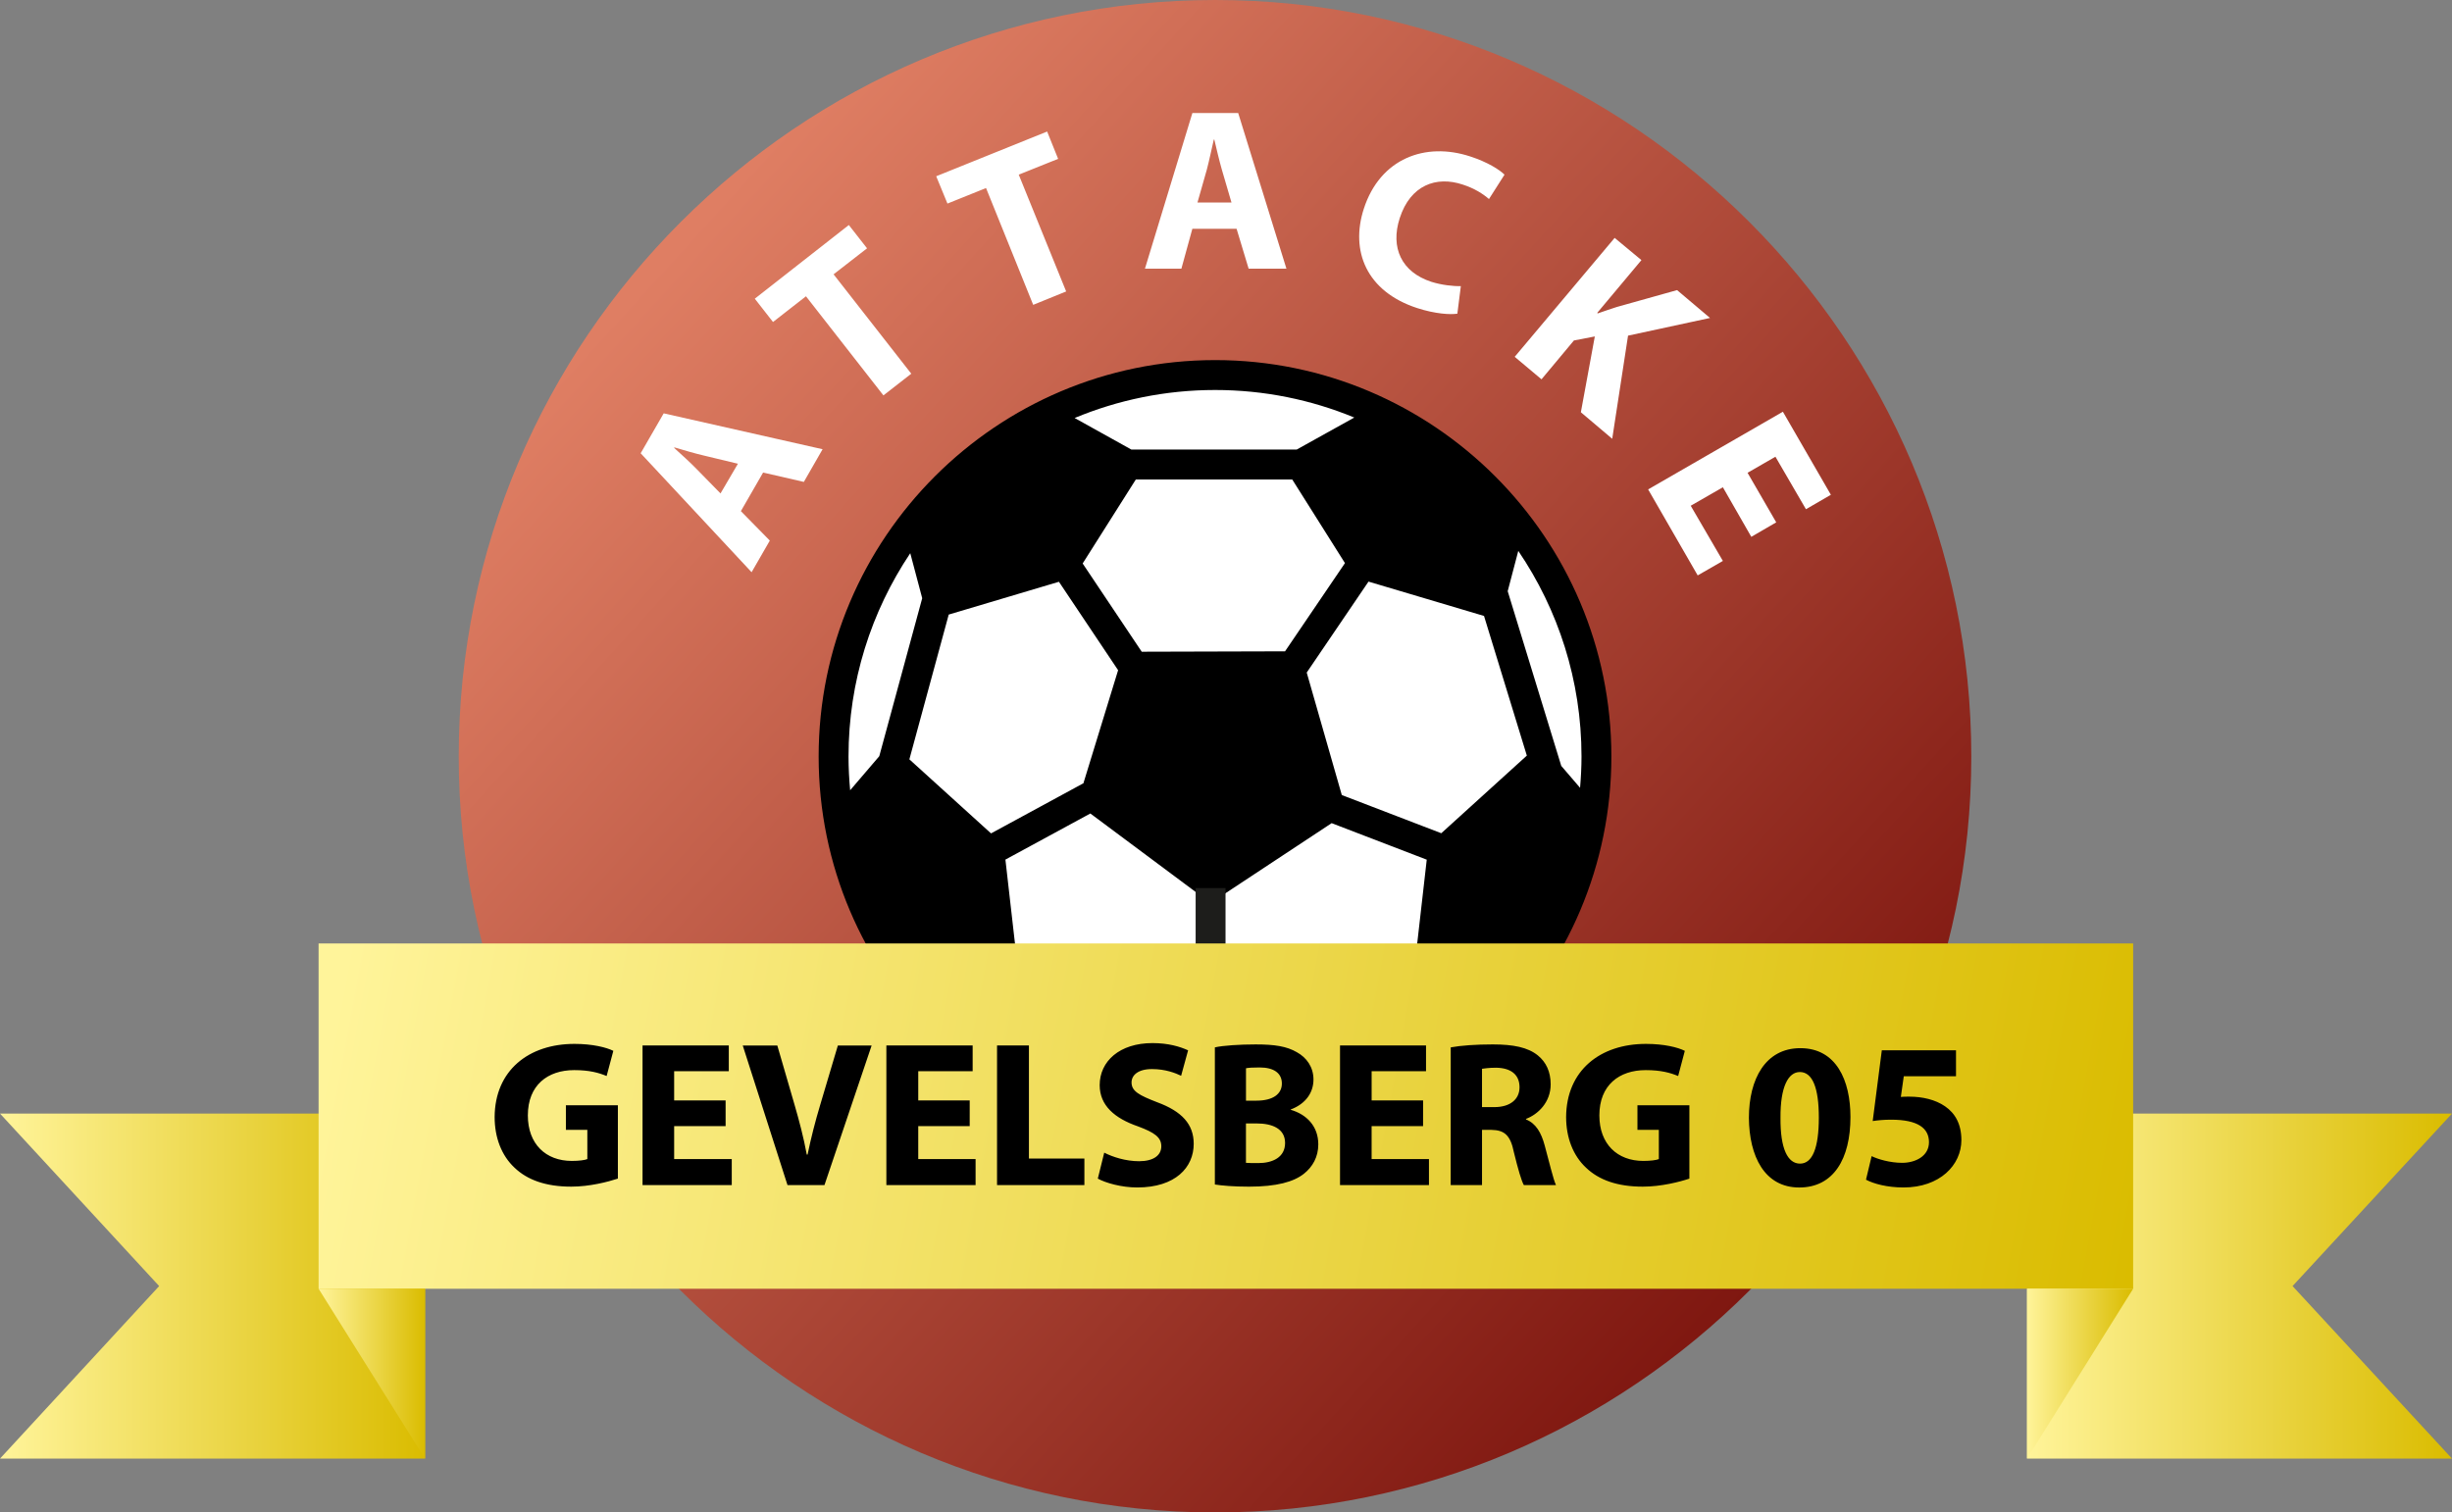 <svg xmlns="http://www.w3.org/2000/svg" width="332" height="204.836" viewBox="0 0 332 204.836"><rect x="0" y="0" width="332" height="204.836" fill="#808080" stroke="none"/><linearGradient id="a" gradientUnits="userSpaceOnUse" x1="238.853" y1="724.129" x2="88.772" y2="587.512" gradientTransform="translate(1.5 -552.664)"><stop offset="0" stop-color="#7F1710"/><stop offset="1" stop-color="#DF7E63"/></linearGradient><path fill="url(#a)" d="M164.53 204.838c56.38 0 102.384-46.002 102.384-102.383C266.914 46.04 220.91 0 164.53 0 108.115 0 62.11 46.04 62.11 102.455c0 56.38 46.005 102.383 102.42 102.383z"/><path fill="#FFF" d="M164.528 49.806c29.035 0 52.582 23.578 52.582 52.645 0 29.007-23.547 52.583-52.582 52.583-29.066 0-52.612-23.576-52.612-52.58 0-29.068 23.545-52.646 52.612-52.647z"/><path d="M164.53 48.77c-29.603 0-53.686 24.082-53.686 53.685 0 29.583 24.083 53.65 53.686 53.65 29.583 0 53.65-24.067 53.65-53.65 0-29.602-24.067-53.686-53.65-53.685zm49.41 57.923l-2.546-2.965-7.252-23.66 1.434-5.457c5.396 7.946 8.56 17.53 8.56 27.843 0 1.43-.075 2.84-.194 4.24h-.003zm-18.79 6.155l-13.47-5.172-4.75-16.588 8.366-12.318 15.64 4.65 5.798 18.915-11.584 10.513zm-48.473-6.717l-.02-.03-12.47 6.77-11.057-10.03 5.328-19.606 14.922-4.443 8.013 11.977-4.716 15.368v-.004zm7.912-17.866l-7.997-11.95 7.2-11.38h21.175l7.14 11.328-8.112 11.948-19.407.054zm28.784-31.717l-7.804 4.34h-22.375l-7.688-4.276c5.86-2.44 12.285-3.793 19.02-3.793 6.672 0 13.032 1.33 18.847 3.73zM123.25 74.924l1.617 6.096-5.813 21.395-3.944 4.614c-.138-1.507-.22-3.03-.22-4.575 0-10.178 3.084-19.647 8.36-27.53zm41.28 77.135c-17.472 0-32.854-9.077-41.7-22.75.476.458.776.72.776.72h14.077l-1.55-13.61 11.5-6.244 16.28 12.132 16.392-10.824 12.877 4.947-1.55 13.603 12.802 1.854c-9.04 12.222-23.56 20.172-39.904 20.172z"/><path fill="none" stroke="#1D1D1B" stroke-width="4.046" stroke-linecap="square" stroke-miterlimit="10" d="M163.913 122.3v7.582"/><linearGradient id="b" gradientUnits="userSpaceOnUse" x1="272.96" y1="726.846" x2="330.5" y2="726.846" gradientTransform="translate(1.5 -552.664)"><stop offset="0" stop-color="#FFF49A"/><stop offset="1" stop-color="#DABC00"/></linearGradient><path fill="url(#b)" d="M274.46 150.816v46.73H332l-21.588-23.367L332 150.815h-43.174"/><linearGradient id="c" gradientUnits="userSpaceOnUse" x1="41.637" y1="738.709" x2="56.041" y2="738.709" gradientTransform="translate(1.5 -552.664)"><stop offset="0" stop-color="#FFF49A"/><stop offset="1" stop-color="#DABC00"/></linearGradient><path fill="url(#c)" d="M43.137 174.543l14.404 23.003v-23.003H43.138"/><linearGradient id="d" gradientUnits="userSpaceOnUse" x1="-1.5" y1="726.846" x2="56.04" y2="726.846" gradientTransform="translate(1.5 -552.664)"><stop offset="0" stop-color="#FFF49A"/><stop offset="1" stop-color="#DABC00"/></linearGradient><path fill="url(#d)" d="M57.54 150.816v46.73H0l21.55-23.367L0 150.815h43.137"/><linearGradient id="e" gradientUnits="userSpaceOnUse" x1="45.291" y1="681.877" x2="286.919" y2="726.371" gradientTransform="translate(1.5 -552.664)"><stop offset="0" stop-color="#FFF49A"/><stop offset="1" stop-color="#DABC00"/></linearGradient><path fill="url(#e)" d="M43.137 127.777v46.766h245.69v-46.766"/><linearGradient id="f" gradientUnits="userSpaceOnUse" x1="41.638" y1="738.709" x2="56.04" y2="738.709" gradientTransform="translate(1.5 -552.664)"><stop offset="0" stop-color="#FFF49A"/><stop offset="1" stop-color="#DABC00"/></linearGradient><path fill="url(#f)" d="M57.54 197.546v-23.003H43.138"/><linearGradient id="g" gradientUnits="userSpaceOnUse" x1="272.959" y1="738.709" x2="287.326" y2="738.709" gradientTransform="translate(1.5 -552.664)"><stop offset="0" stop-color="#FFF49A"/><stop offset="1" stop-color="#DABC00"/></linearGradient><path fill="url(#g)" d="M274.46 174.543h14.366l-14.367 23.003"/><path d="M83.662 149.688h-7.04v3.336h2.903v3.955c-.326.143-1.125.25-2.104.25-3.52 0-5.95-2.286-5.95-6.165 0-4.1 2.687-6.133 6.277-6.133 2.067 0 3.338.362 4.39.8l.908-3.41c-.944-.472-2.83-.942-5.26-.942-6.205 0-10.776 3.592-10.813 9.904 0 2.792.943 5.224 2.685 6.854 1.74 1.67 4.244 2.575 7.69 2.575 2.504 0 4.97-.65 6.313-1.088v-9.94l.002.003zm14.585-.654H91.28v-3.957h7.4v-3.483H87V160.5h12.08v-3.52h-7.8v-4.465h6.968m13.385 7.985l6.386-18.904h-4.573l-2.395 8.057c-.653 2.177-1.233 4.426-1.705 6.71h-.11c-.435-2.357-1.015-4.533-1.667-6.783l-2.32-7.98h-4.68l6.058 18.902 5.005-.002zm19.664-11.466h-6.965v-3.957h7.364v-3.483h-11.682V160.5h12.08v-3.52h-7.763v-4.465h6.966m3.702 7.985h11.828v-3.596h-7.51v-15.31h-4.318m13.642 18.03c1.052.58 3.193 1.2 5.333 1.2 5.188 0 7.655-2.72 7.655-5.914 0-2.65-1.596-4.39-4.935-5.624-2.43-.942-3.482-1.488-3.482-2.685 0-.978.873-1.812 2.76-1.812 1.85 0 3.192.545 3.953.907l.944-3.446c-1.125-.512-2.686-.98-4.826-.98-4.46 0-7.146 2.47-7.146 5.696 0 2.757 2.032 4.497 5.19 5.585 2.248.837 3.154 1.49 3.154 2.69 0 1.23-1.052 2.028-3.012 2.028-1.813 0-3.59-.578-4.716-1.16l-.87 3.517zm15.854.8c.942.145 2.503.29 4.605.29 3.773 0 6.06-.653 7.44-1.74 1.193-.944 1.957-2.284 1.957-3.99 0-2.468-1.598-4.064-3.738-4.68v-.038c2.104-.798 3.085-2.355 3.085-4.063 0-1.704-.943-2.977-2.25-3.698-1.378-.798-2.975-1.054-5.588-1.054-2.14 0-4.426.147-5.514.4v18.574zm4.21-15.744c.358-.074.903-.11 1.85-.11 1.92 0 3.01.764 3.01 2.178 0 1.415-1.196 2.32-3.444 2.32h-1.414v-4.39l-.002.002zm0 7.472h1.448c2.142 0 3.847.725 3.847 2.646 0 1.96-1.706 2.724-3.63 2.724-.726 0-1.233 0-1.668-.035v-5.334h.002zm23.982-3.118h-6.968v-3.957h7.365v-3.483h-11.646V160.5h12.043v-3.52h-7.764v-4.465h6.967m3.737 7.985h4.245v-7.477h1.27c1.743.035 2.577.688 3.048 3.047.58 2.36 1.018 3.847 1.344 4.43h4.354c-.362-.73-.942-3.23-1.522-5.336-.473-1.777-1.196-3.01-2.54-3.557v-.07c1.633-.616 3.34-2.25 3.34-4.682 0-1.705-.62-3.013-1.74-3.918-1.346-1.088-3.304-1.487-6.097-1.487-2.285 0-4.317.146-5.695.4l-.005 18.65zm4.245-15.75c.29-.034.87-.145 1.924-.145 1.957.037 3.154.908 3.154 2.646 0 1.637-1.27 2.69-3.412 2.69h-1.668v-5.19zm28.08 4.938h-7.036v3.336h2.897v3.955c-.326.143-1.125.25-2.104.25-3.52 0-5.95-2.286-5.95-6.165 0-4.1 2.685-6.133 6.275-6.133 2.07 0 3.34.362 4.394.8l.903-3.41c-.942-.472-2.793-.942-5.26-.942-6.204 0-10.774 3.592-10.813 9.904 0 2.792.943 5.224 2.688 6.854 1.74 1.67 4.244 2.575 7.69 2.575 2.503 0 5.01-.65 6.312-1.088v-9.94l.004.003zm15.02-7.73c-4.715 0-6.964 4.17-6.964 9.435.038 5.188 2.105 9.435 6.82 9.435 4.646 0 6.93-3.884 6.93-9.54 0-4.975-1.92-9.33-6.784-9.33zm-.072 3.23c1.705 0 2.576 2.104 2.576 6.166 0 4.138-.874 6.24-2.542 6.24s-2.685-1.996-2.648-6.203c-.034-4.206 1.054-6.2 2.613-6.2v-.002zm21.153-2.938h-10.05l-1.233 9.577c.76-.108 1.486-.183 2.502-.183 3.63 0 5.117 1.16 5.117 3.047 0 1.925-1.887 2.796-3.627 2.796-1.668 0-3.338-.508-4.137-.907l-.764 3.19c1.017.546 2.865 1.054 5.08 1.054 4.896 0 7.836-3.014 7.836-6.422 0-2.145-.836-3.63-2.213-4.57-1.308-.91-3.084-1.307-4.826-1.307-.436 0-.76 0-1.157.035l.396-2.795h7.072v-3.52l.004.005z"/><path fill="#FFF" d="M103.325 63.998l5.515 1.27 2.54-4.427-21.514-4.86-3.12 5.406 15.02 16.11 2.467-4.282-3.918-3.99 3.01-5.226zm-5.768 2.83l-3.23-3.3c-.87-.908-2.103-1.997-3.047-2.867l.036-.07c1.234.363 2.794.834 4.064 1.124l4.535 1.09-2.358 4.024zm22.058-13.278l3.772-2.938-10.52-13.46 4.533-3.52-2.467-3.155-12.733 9.977 2.467 3.156 4.463-3.482 10.485 13.422zm20.28-12.263l4.463-1.814-6.42-15.818 5.332-2.14-1.487-3.7-15.02 6.057 1.522 3.7 5.225-2.104 6.385 15.82zm27.537-10.304l1.633 5.405h5.117l-6.53-21.078h-6.205l-6.422 21.078h4.935l1.486-5.405h5.986zm-5.296-3.555l1.27-4.462c.327-1.234.653-2.83.943-4.064h.07c.29 1.234.654 2.793 1.016 4.064l1.307 4.462h-4.607zm35.663 11.32c-1.018.036-2.614-.146-3.993-.58-4.025-1.308-5.586-4.61-4.28-8.636 1.45-4.462 4.936-5.73 8.526-4.535 1.596.51 2.758 1.27 3.555 1.96l2.104-3.302c-.653-.653-2.286-1.705-4.646-2.467-6.06-1.995-12.188.254-14.402 7.075-1.852 5.696.326 11.21 7.22 13.46 2.468.797 4.464.907 5.442.76l.473-3.735zm7.29 9.577l3.63 3.047 4.388-5.26 2.83-.545-1.888 10.267 4.245 3.592 2.143-13.968 11.1-2.395-4.46-3.773-8.164 2.286c-.834.29-1.705.544-2.577.87l-.072-.072 5.986-7.147-3.626-3.01-13.533 16.108zm35.41 22.42l-3.374 1.96-3.847-6.712-4.355 2.503 4.354 7.474-3.41 1.96-6.71-11.647 18.246-10.52L247.9 67.01l-3.375 1.957-4.133-7.11-3.773 2.176 3.883 6.712h-.002z"/></svg>